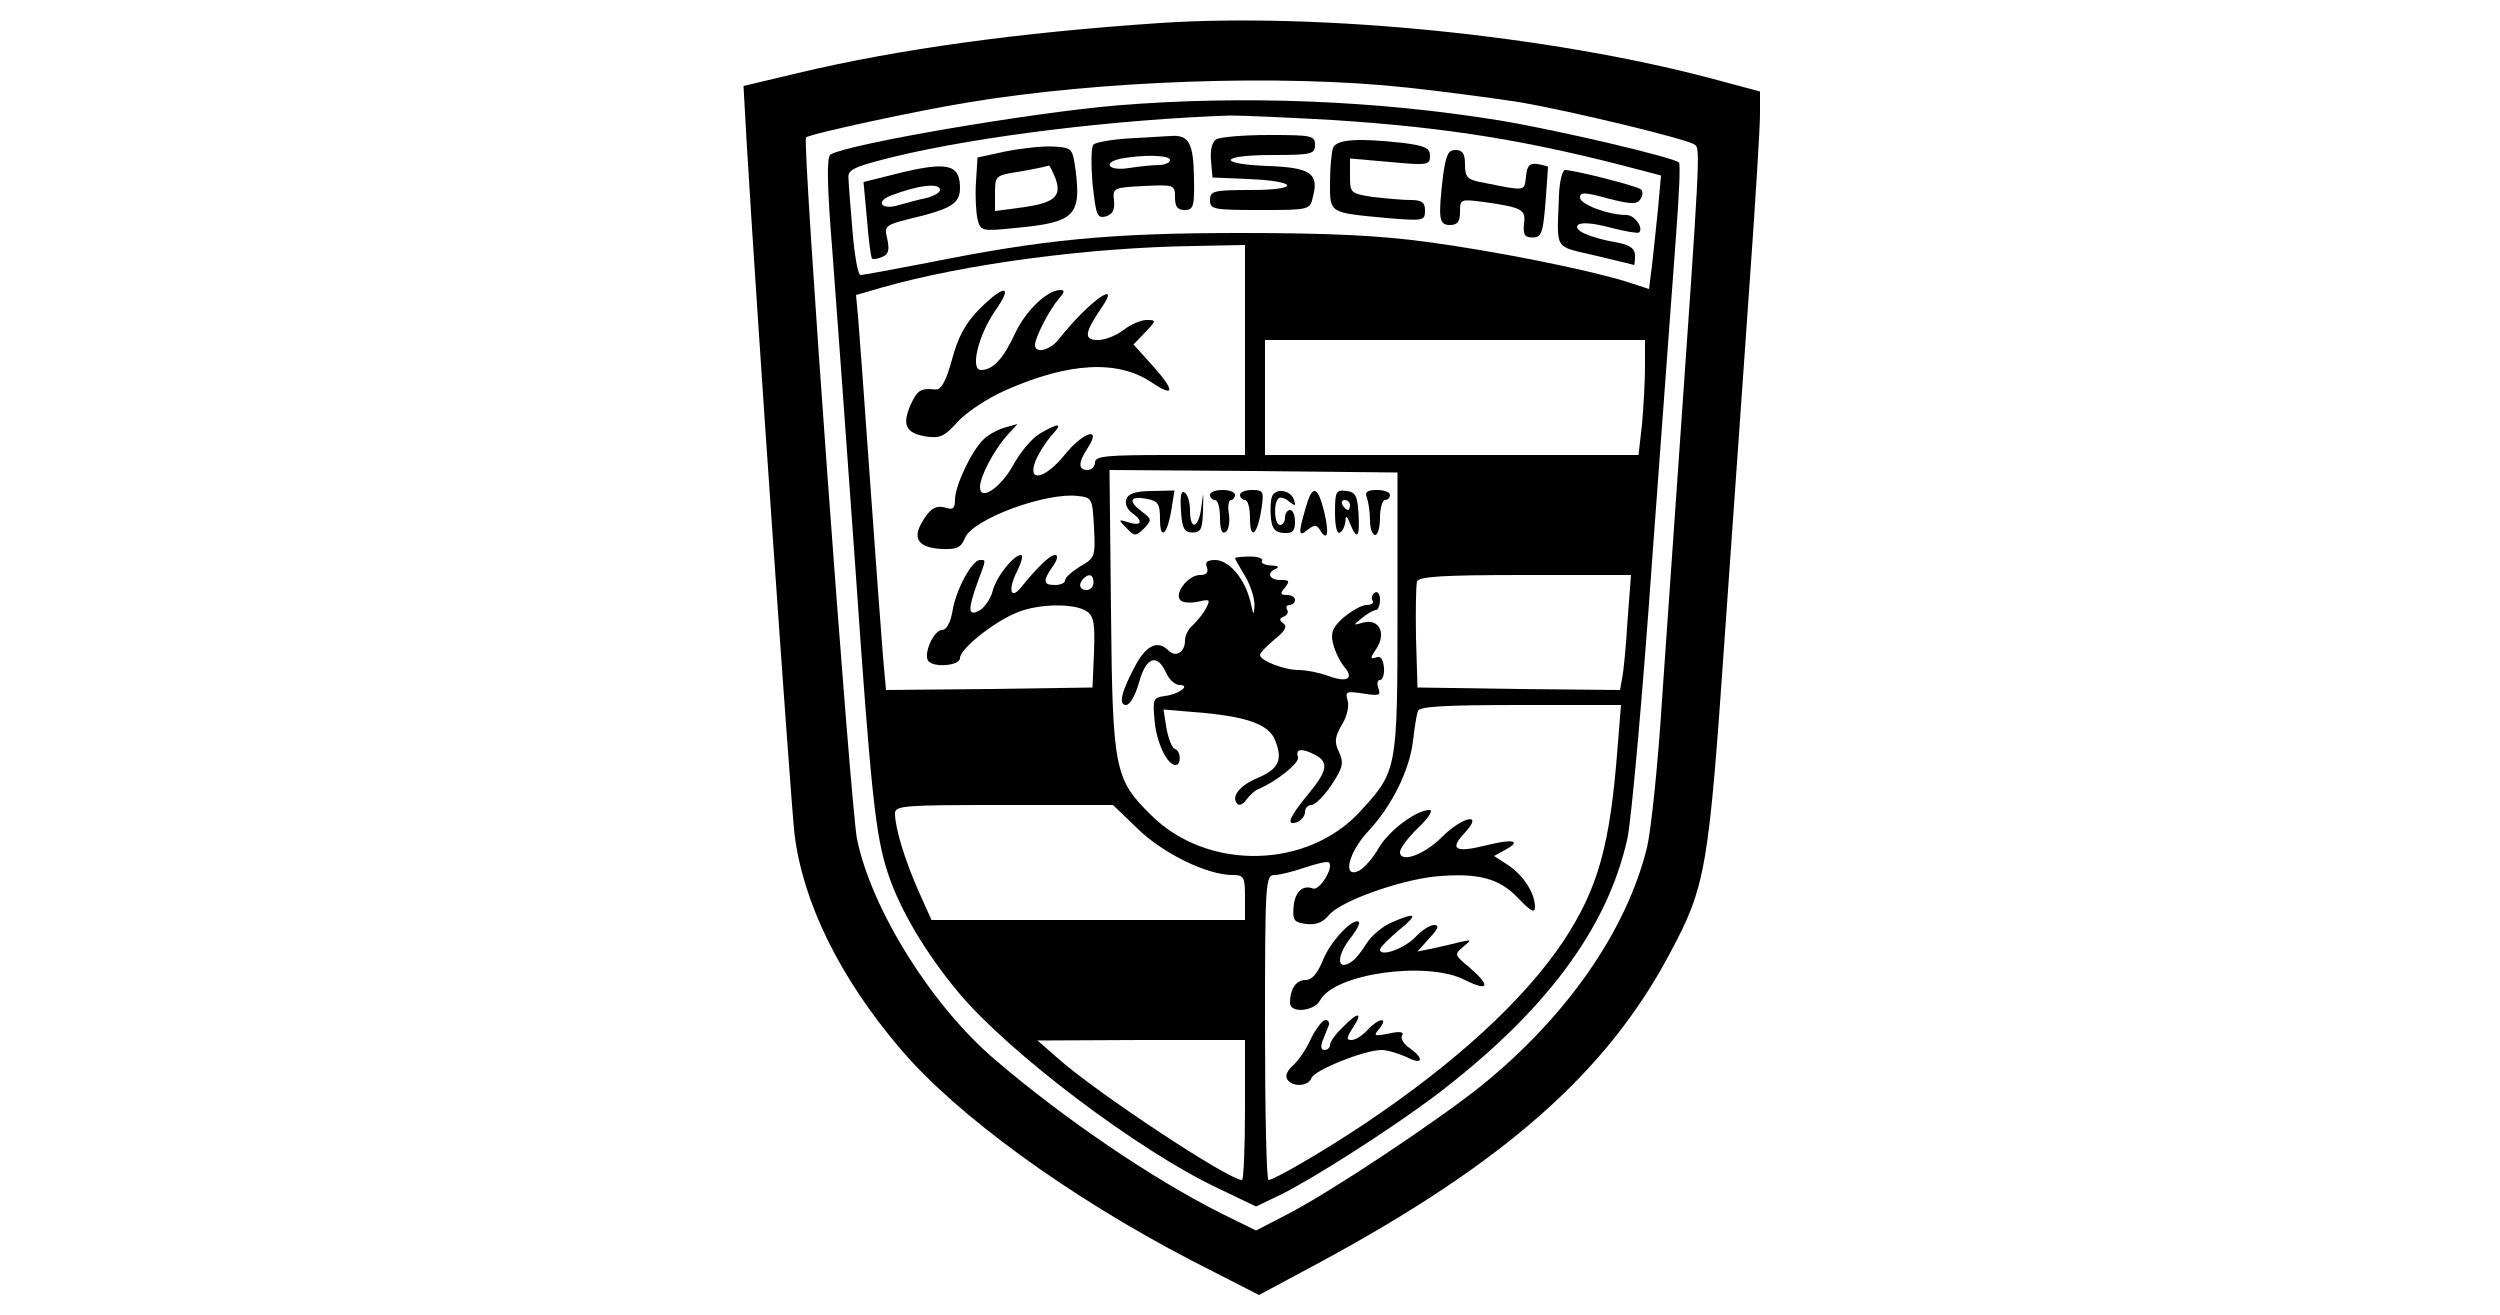 <?xml version="1.0" standalone="no"?>
<!DOCTYPE svg PUBLIC "-//W3C//DTD SVG 20010904//EN"
 "http://www.w3.org/TR/2001/REC-SVG-20010904/DTD/svg10.dtd">
<svg version="1.0" xmlns="http://www.w3.org/2000/svg"
 width="500pt" height="263pt" viewBox="0 0 500 263"
 preserveAspectRatio="xMidYMid meet">

<g transform="translate(0,263) scale(0.1,-0.1)"
fill="#000000" stroke="none">
<path d="M2320 2584 c-282 -19 -522 -52 -724 -100 l-109 -26 6 -107 c19 -325 88 -1318 96 -1389 17 -138 91 -288 212 -430 113 -133 336 -295 582 -423 l135 -69 123 66 c366 198 571 378 697 614 74 138 79 167 112 644 17 237 39 557 50 711 11 154 20 301 20 326 l0 46 -97 26 c-324 86 -782 132 -1103 111z m493 -129 c75 -8 179 -22 230 -30 102 -18 327 -72 346 -84 12 -8 12 -8 -34 -666 -8 -115 -22 -316 -31 -445 -8 -129 -22 -262 -30 -295 -41 -166 -160 -338 -332 -477 -89 -71 -299 -211 -388 -257 l-62 -32 -71 35 c-137 69 -312 188 -449 305 -128 108 -249 302 -278 443 -13 66 -110 1396 -102 1403 6 7 224 54 323 70 264 44 628 57 878 30z"/>
<path d="M2232 2419 c-174 -15 -536 -77 -571 -98 -8 -5 -7 -62 4 -197 8 -104 28 -382 45 -619 32 -464 41 -547 66 -622 24 -73 76 -160 141 -238 101 -121 362 -318 520 -392 l75 -36 46 22 c66 32 219 130 309 197 222 168 348 336 388 518 8 39 31 294 50 566 20 272 41 559 47 638 6 78 9 144 6 147 -10 10 -243 65 -358 84 -245 40 -514 51 -768 30z m433 -29 c234 -15 397 -42 619 -101 l38 -10 -6 -67 c-4 -37 -9 -88 -12 -113 l-6 -47 -46 15 c-82 25 -263 61 -397 79 -95 13 -195 18 -375 18 -261 0 -393 -13 -627 -60 -67 -13 -127 -24 -132 -24 -5 0 -12 39 -16 88 -4 48 -8 96 -8 106 -2 17 12 23 93 43 170 41 442 74 670 82 25 0 117 -4 205 -9z m-175 -460 l0 -210 -150 0 c-127 0 -150 -2 -150 -15 0 -8 -7 -15 -15 -15 -19 0 -19 15 1 45 28 43 -10 31 -47 -15 -39 -48 -75 -56 -58 -12 6 15 20 37 31 50 25 26 17 28 -22 5 -16 -9 -40 -38 -54 -64 -26 -46 -66 -72 -66 -43 0 21 28 74 54 103 l21 23 -25 -7 c-14 -4 -33 -14 -42 -23 -23 -20 -58 -93 -58 -121 0 -17 -4 -21 -17 -17 -21 7 -34 -1 -51 -32 -17 -31 -3 -48 43 -50 29 -1 37 3 45 22 14 37 161 92 226 84 28 -3 29 -5 32 -63 3 -58 2 -61 -28 -78 -16 -10 -30 -22 -30 -28 0 -5 -9 -9 -20 -9 -24 0 -25 8 -4 38 9 13 11 22 4 22 -10 0 -34 -23 -69 -66 -21 -25 -25 -1 -6 35 8 17 12 31 7 31 -15 0 -50 -44 -57 -73 -4 -15 -16 -32 -26 -38 -23 -12 -24 0 -4 56 18 48 17 45 5 45 -16 0 -48 -59 -55 -102 -4 -23 -12 -38 -21 -38 -16 0 -37 -46 -28 -61 9 -15 64 -11 64 5 0 18 67 72 114 91 43 18 116 19 140 2 14 -10 16 -25 14 -82 l-3 -70 -206 -3 -207 -2 -6 67 c-3 38 -15 196 -26 353 -11 157 -22 304 -24 328 l-4 42 52 15 c165 47 413 80 624 83 l102 2 0 -210z m800 -34 c0 -29 -3 -81 -6 -115 l-7 -61 -373 0 -374 0 0 115 0 115 380 0 380 0 0 -54z m-495 -491 c0 -313 -1 -317 -72 -395 -106 -119 -309 -123 -422 -9 -72 71 -76 91 -79 407 l-3 282 288 -2 288 -3 0 -280z m-608 60 c0 -8 -6 -15 -14 -15 -14 0 -17 12 -6 23 11 11 20 8 20 -8z m1068 -77 c-3 -51 -8 -103 -11 -116 l-4 -22 -203 2 -202 3 -3 99 c-1 55 0 106 2 113 4 10 51 13 216 13 l212 0 -7 -92z m-20 -255 c-15 -195 -39 -280 -108 -385 -79 -118 -215 -243 -397 -365 -79 -53 -182 -113 -193 -113 -4 0 -7 137 -7 305 0 292 1 305 19 305 10 0 38 7 61 15 24 8 45 13 48 10 10 -10 -19 -57 -32 -52 -21 8 -37 -7 -39 -39 -2 -25 2 -29 26 -32 19 -2 33 3 45 18 22 27 138 69 212 77 85 8 129 -3 167 -44 26 -27 33 -30 33 -16 -1 28 -23 62 -54 83 l-28 18 22 12 c35 19 16 23 -39 9 -61 -15 -73 -8 -41 26 38 41 -5 32 -46 -9 -36 -36 -84 -53 -84 -30 0 7 16 29 37 49 20 19 30 35 22 35 -26 0 -80 -40 -101 -75 -11 -20 -29 -40 -39 -46 -35 -18 -23 35 17 78 47 50 83 122 90 181 3 26 7 53 10 60 2 9 52 12 205 12 l201 0 -7 -87z m-958 -162 c51 -49 138 -91 188 -91 23 0 25 -4 25 -45 l0 -45 -314 0 -313 0 -26 58 c-27 61 -47 126 -47 155 0 16 17 17 218 17 l218 0 51 -49z m213 -561 c0 -77 -3 -140 -6 -140 -27 0 -293 176 -369 244 l-40 35 208 1 207 0 0 -140z"/>
<path d="M2255 2353 c-33 -2 -64 -8 -68 -12 -5 -5 -5 -40 -2 -78 7 -63 9 -70 26 -66 14 4 19 13 17 32 -3 25 -1 26 60 29 61 3 62 2 62 -23 0 -18 5 -25 19 -25 18 0 20 7 19 63 -1 71 -10 88 -47 85 -14 -1 -53 -3 -86 -5z m85 -43 c0 -5 -10 -10 -22 -10 -13 0 -40 -3 -60 -6 -41 -7 -55 11 -15 19 44 8 97 7 97 -3z"/>
<path d="M2432 2351 c-8 -5 -12 -22 -10 -42 l3 -34 70 -3 c102 -4 107 -22 7 -22 -75 0 -82 -2 -82 -20 0 -19 7 -20 100 -20 99 0 100 0 106 27 12 46 -5 58 -90 61 -104 4 -97 22 9 22 78 0 85 2 85 20 0 19 -7 20 -92 20 -51 0 -99 -4 -106 -9z"/>
<path d="M2666 2334 c-3 -9 -6 -40 -6 -69 0 -62 -3 -60 113 -71 74 -6 77 -6 77 15 0 16 -6 21 -29 21 -15 0 -49 3 -75 6 -45 7 -46 8 -46 42 l0 35 80 -7 c75 -7 80 -6 80 12 0 16 -9 20 -52 26 -91 10 -135 8 -142 -10z"/>
<path d="M2010 2327 l-55 -12 -3 -49 c-2 -27 0 -61 3 -74 6 -24 8 -25 75 -18 119 11 133 24 121 117 -6 43 -7 44 -46 46 -22 1 -65 -4 -95 -10z m101 -54 c13 -36 -2 -49 -68 -58 l-53 -7 0 36 c0 33 2 35 38 41 37 6 65 12 70 14 1 0 7 -11 13 -26z"/>
<path d="M2886 2278 c-10 -86 -8 -98 14 -98 15 0 20 7 20 26 0 26 1 26 48 20 77 -11 84 -15 80 -44 -2 -21 1 -27 17 -27 18 0 21 9 26 70 3 39 5 71 5 72 -1 0 -10 3 -21 5 -16 2 -21 -3 -23 -25 -4 -30 3 -30 -92 -11 -25 5 -30 10 -30 35 0 22 -5 29 -19 29 -15 0 -19 -10 -25 -52z"/>
<path d="M1791 2282 l-64 -16 7 -75 c3 -41 8 -76 10 -78 2 -2 11 -1 20 3 13 5 15 14 11 34 -7 31 -10 29 75 50 55 15 70 26 70 54 0 48 -25 54 -129 28z m89 -32 c0 -5 -12 -12 -27 -16 -16 -3 -40 -10 -55 -14 -34 -11 -49 6 -16 19 55 21 98 26 98 11z"/>
<path d="M3118 2240 c-4 -113 -12 -101 72 -121 41 -10 76 -18 78 -19 1 0 2 8 2 19 0 14 -10 21 -36 26 -57 10 -88 25 -78 35 6 6 30 4 64 -5 30 -8 56 -12 58 -10 10 9 -9 35 -25 35 -36 0 -93 21 -93 35 0 11 9 11 56 -2 47 -12 58 -12 65 -1 5 7 5 16 1 19 -7 7 -134 39 -152 39 -5 0 -11 -22 -12 -50z"/>
<path d="M1959 2012 c-28 -28 -43 -56 -55 -101 -12 -44 -22 -61 -33 -60 -30 3 -36 -1 -50 -31 -17 -40 -10 -56 31 -63 28 -4 37 0 63 29 17 19 59 47 95 63 128 57 227 62 295 15 45 -30 45 -15 -1 36 l-37 41 23 24 c23 24 23 25 3 25 -11 0 -32 -9 -46 -20 -14 -11 -37 -20 -51 -20 -29 0 -27 14 6 63 44 63 -26 13 -84 -61 -18 -23 -48 -30 -48 -12 0 15 29 71 48 93 11 12 12 17 3 17 -27 0 -70 -42 -91 -87 -23 -50 -44 -73 -68 -73 -22 0 -6 68 28 118 37 52 20 55 -31 4z"/>
<path d="M2253 1632 c-4 -8 1 -20 10 -27 24 -17 21 -28 -5 -20 -22 7 -22 6 -5 -11 16 -17 18 -17 35 -1 16 17 16 19 -6 35 -27 21 -21 31 13 24 21 -4 25 -10 25 -40 0 -45 15 -31 23 20 l6 37 -45 -1 c-31 0 -48 -5 -51 -16z"/>
<path d="M2362 1608 c2 -35 7 -43 23 -43 17 0 20 7 21 45 1 39 1 40 -3 8 -5 -45 -23 -51 -23 -9 0 17 -5 33 -11 36 -7 5 -9 -8 -7 -37z"/>
<path d="M2420 1640 c0 -5 5 -10 10 -10 6 0 10 -16 10 -36 0 -23 4 -33 11 -28 6 3 9 19 7 35 -3 16 -1 29 4 29 4 0 8 5 8 10 0 6 -11 10 -25 10 -14 0 -25 -4 -25 -10z"/>
<path d="M2480 1640 c0 -5 5 -10 10 -10 6 0 10 -17 10 -37 0 -45 15 -33 23 20 5 34 4 37 -19 37 -13 0 -24 -4 -24 -10z"/>
<path d="M2544 1637 c-3 -9 -4 -28 -2 -44 2 -21 9 -28 26 -29 17 -1 22 4 22 22 0 13 -4 24 -10 24 -5 0 -10 -7 -10 -15 0 -8 -4 -15 -10 -15 -11 0 -14 43 -3 53 3 4 13 1 21 -6 13 -10 14 -9 10 3 -6 20 -37 25 -44 7z"/>
<path d="M2611 1613 c-15 -51 -14 -58 5 -42 13 10 17 10 24 -1 15 -25 19 -6 8 38 -13 52 -24 53 -37 5z"/>
<path d="M2670 1605 c0 -28 4 -44 10 -40 6 3 10 14 11 23 0 12 3 11 9 -5 14 -35 20 -28 17 20 -2 35 -6 43 -24 45 -21 3 -23 -1 -23 -43z m30 15 c0 -5 -2 -10 -4 -10 -3 0 -8 5 -11 10 -3 6 -1 10 4 10 6 0 11 -4 11 -10z"/>
<path d="M2734 1634 c3 -9 6 -29 6 -45 0 -16 5 -29 10 -29 6 0 10 16 10 35 0 19 5 35 10 35 6 0 10 5 10 10 0 6 -12 10 -26 10 -20 0 -25 -4 -20 -16z"/>
<path d="M2470 1514 c0 -2 9 -18 20 -36 11 -18 19 -44 19 -58 -1 -22 -2 -22 -8 6 -11 46 -42 83 -70 84 -16 0 -22 -4 -17 -15 3 -10 -1 -15 -14 -15 -25 0 -55 -41 -37 -52 6 -4 22 -4 35 -1 22 5 23 4 14 -14 -6 -11 -18 -25 -26 -33 -9 -7 -16 -21 -16 -31 0 -23 -18 -35 -33 -20 -21 21 -43 11 -64 -26 -30 -55 -37 -83 -21 -83 8 0 19 20 26 45 14 51 36 59 54 20 6 -14 18 -25 27 -25 23 0 0 -18 -29 -22 -23 -3 -25 -6 -21 -47 3 -44 25 -91 42 -91 12 0 11 28 -1 32 -6 2 -13 20 -17 41 l-6 38 59 -5 c106 -8 151 -24 164 -56 16 -39 8 -58 -35 -76 -36 -15 -54 -38 -40 -52 3 -4 12 0 18 9 7 9 17 18 22 20 40 17 85 54 81 65 -6 17 8 18 35 4 27 -15 24 -32 -16 -80 -37 -45 -44 -63 -20 -54 8 4 15 12 15 20 0 8 6 14 13 14 7 0 25 18 40 40 23 35 25 44 15 66 -10 20 -8 31 6 55 10 16 15 38 11 49 -5 17 -2 18 31 13 32 -5 36 -4 31 10 -4 10 -2 17 3 17 5 0 9 11 8 25 -2 17 -7 24 -16 20 -12 -4 -12 -1 1 18 20 31 5 60 -26 52 -21 -6 -22 -6 -3 9 11 9 23 16 28 16 4 0 8 9 8 21 0 11 -5 17 -10 14 -6 -4 -8 -11 -5 -16 4 -5 -2 -9 -12 -9 -10 0 -30 -12 -46 -25 -22 -20 -26 -30 -21 -52 4 -16 14 -36 22 -46 21 -24 7 -33 -31 -19 -19 7 -45 12 -60 12 -29 0 -77 19 -77 30 0 4 13 18 29 31 21 17 26 26 18 32 -9 7 -9 10 1 14 6 2 10 9 6 14 -3 5 0 9 5 9 6 0 11 5 11 10 0 6 -7 10 -16 10 -14 0 -14 3 -4 15 10 13 9 15 -9 15 -23 0 -29 15 -8 23 6 3 2 6 -11 6 -13 1 -21 5 -18 9 3 5 -8 9 -24 9 -17 0 -30 -2 -30 -3z"/>
<path d="M2783 785 c-17 -7 -40 -26 -50 -42 -9 -15 -22 -31 -28 -35 -31 -23 -34 8 -4 46 12 15 19 29 17 32 -11 10 -57 -38 -72 -76 -11 -27 -22 -40 -35 -40 -19 0 -31 -18 -31 -46 0 -21 48 -17 60 5 28 54 214 80 290 41 48 -24 52 -12 9 25 -30 25 -31 26 -13 41 18 15 18 15 -6 10 -14 -4 -38 -9 -55 -13 l-30 -6 24 27 c18 19 20 26 9 26 -8 0 -25 -11 -37 -24 -22 -23 -71 -41 -71 -25 0 4 17 21 37 38 41 33 36 38 -14 16z"/>
<path d="M2685 575 c-14 -13 -25 -29 -25 -35 0 -5 -5 -10 -11 -10 -7 0 -8 7 -4 18 4 9 9 23 12 30 3 6 0 12 -6 12 -6 0 -19 -17 -29 -37 -9 -21 -26 -45 -36 -54 -11 -9 -16 -21 -12 -27 10 -17 43 -15 49 2 6 16 106 56 140 56 12 0 34 -7 50 -14 32 -17 37 -4 6 18 -12 8 -18 19 -15 25 5 7 -4 9 -26 4 -30 -6 -32 -5 -19 10 19 24 -2 21 -24 -3 -10 -11 -24 -20 -32 -20 -11 0 -10 5 3 25 21 32 10 32 -21 0z"/>
</g>
</svg>
